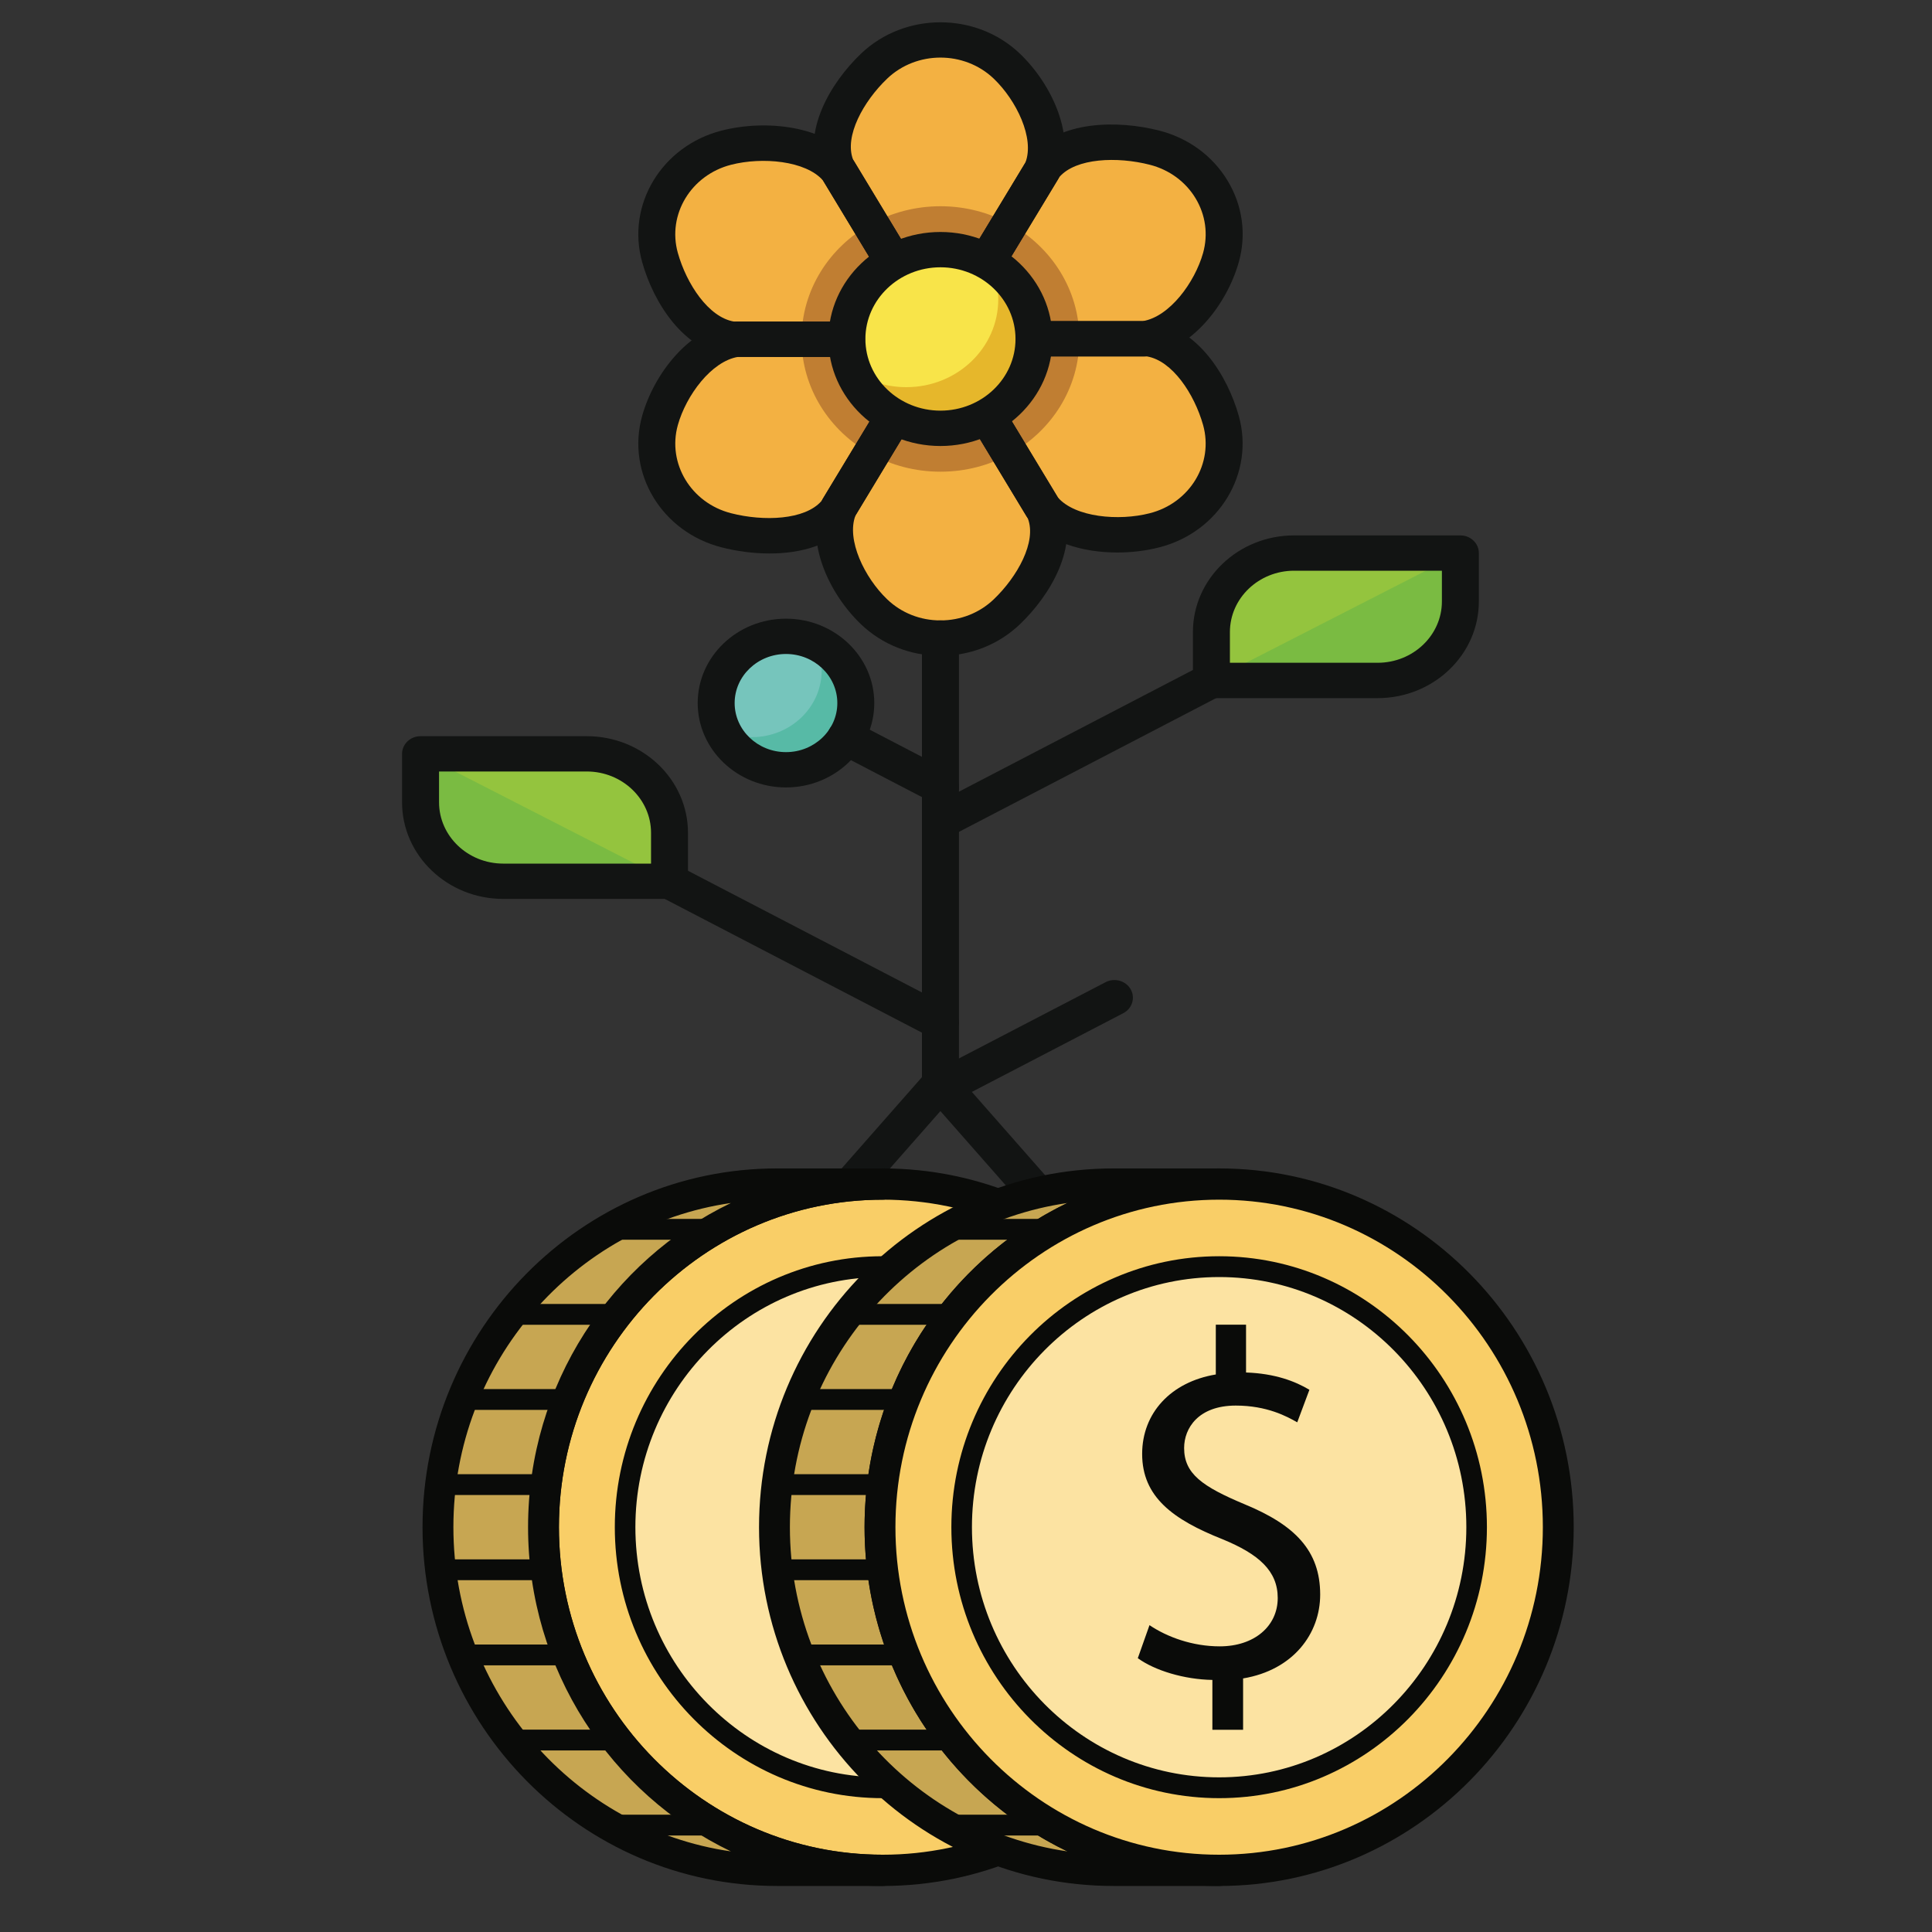 <?xml version="1.0" encoding="UTF-8"?>
<svg width="40px" height="40px" viewBox="0 0 40 40" version="1.1" xmlns="http://www.w3.org/2000/svg" xmlns:xlink="http://www.w3.org/1999/xlink">
    <rect x="0" y="0" width="40" height="40" fill="#333333" stroke="none"/>
    <title>BonosVerdes_40x40</title>
    <defs>
        <polygon id="path-1" points="2.093 3.737 1.125 3.501 1.102 3.539 0.417 2.812 0.147 1.892 0.101 1.892 0.417 0.963 1.116 0.28 1.093 0.242 2.094 0.038 3.062 0.275 3.086 0.236 3.77 0.963 4.04 1.883 4.086 1.883 3.77 2.813 3.071 3.496 3.094 3.534"></polygon>
    </defs>
    <g id="BonosVerdes_40x40" stroke="none" stroke-width="1" fill="none" fill-rule="evenodd">
        <g id="Group-3" transform="translate(8, -2)">
            <g id="Group-2">
                <g id="Flor/tierra">
                    <g id="shutterstock_758130019" transform="translate(-0, 2.296)">
                        <path d="M17.095,28.897 C16.985,28.897 16.877,28.853 16.801,28.767 L11.47,22.708 L6.139,28.766 C6.003,28.921 5.761,28.94 5.6,28.811 C5.438,28.681 5.417,28.45 5.553,28.296 L11.177,21.904 C11.322,21.739 11.618,21.739 11.763,21.904 L17.387,28.296 C17.523,28.451 17.503,28.681 17.341,28.811 C17.269,28.869 17.181,28.897 17.095,28.897" id="Fill-113" fill="#121413"></path>
                        <path d="M18.793,11.154 C17.848,11.154 17.081,11.886 17.081,12.79 L17.081,13.792 L20.523,13.792 C21.469,13.792 22.235,13.059 22.235,12.156 L22.235,11.154 L18.793,11.154" id="Fill-114" fill="#94C43E"></path>
                        <path d="M22.235,12.156 L22.235,11.154 L17.081,13.792 L20.523,13.792 C21.469,13.792 22.235,13.059 22.235,12.156" id="Fill-115" fill="#7ABB42"></path>
                        <path d="M4.149,15.312 C5.095,15.312 5.861,16.044 5.861,16.947 L5.861,17.95 L2.419,17.95 C1.474,17.95 0.707,17.217 0.707,16.314 L0.707,15.312 L4.149,15.312" id="Fill-116" fill="#94C43E"></path>
                        <path d="M0.707,16.314 L0.707,15.312 L5.861,17.95 L2.419,17.95 C1.474,17.95 0.707,17.217 0.707,16.314" id="Fill-117" fill="#7ABB42"></path>
                        <path d="M6.827,14.26 C6.827,13.497 7.474,12.879 8.273,12.879 C9.071,12.879 9.718,13.497 9.718,14.26 C9.718,15.023 9.071,15.641 8.273,15.641 C7.474,15.641 6.827,15.023 6.827,14.26" id="Fill-118" fill="#76C5BC"></path>
                        <path d="M8.878,13.007 C8.963,13.183 9.012,13.378 9.012,13.585 C9.012,14.347 8.365,14.966 7.566,14.966 C7.35,14.966 7.145,14.919 6.961,14.838 C7.19,15.312 7.691,15.641 8.273,15.641 C9.071,15.641 9.718,15.023 9.718,14.26 C9.718,13.704 9.374,13.226 8.878,13.007" id="Fill-119" fill="#57BAA6"></path>
                        <path d="M10.47,5.076 L9.315,3.164 C9.03,2.494 9.528,1.618 10.097,1.074 C10.856,0.349 12.086,0.349 12.845,1.074 C13.414,1.618 13.861,2.558 13.576,3.229 L12.44,5.109 L11.471,4.873 L10.47,5.076" id="Fill-120" fill="#F3B142"></path>
                        <path d="M12.472,8.368 L13.627,10.281 C13.912,10.951 13.414,11.827 12.845,12.371 C12.086,13.096 10.856,13.096 10.097,12.371 C9.528,11.827 9.081,10.887 9.366,10.216 L10.502,8.335 L11.471,8.572 L12.472,8.368" id="Fill-121" fill="#F3B142"></path>
                        <path d="M9.478,6.728 L7.168,6.727 C6.418,6.628 5.873,5.777 5.664,5.035 C5.386,4.044 6.001,3.026 7.038,2.761 C7.816,2.562 8.891,2.662 9.357,3.233 L10.493,5.114 L9.794,5.797 L9.478,6.728" id="Fill-122" fill="#F3B142"></path>
                        <path d="M13.464,6.717 L15.775,6.717 C16.524,6.817 17.069,7.667 17.278,8.41 C17.556,9.4 16.941,10.418 15.904,10.684 C15.126,10.882 14.051,10.782 13.585,10.211 L12.449,8.33 L13.148,7.647 L13.464,6.717" id="Fill-123" fill="#F3B142"></path>
                        <path d="M10.479,8.374 L9.324,10.286 C8.859,10.856 7.815,10.882 7.038,10.684 C6.001,10.418 5.386,9.4 5.664,8.41 C5.873,7.667 6.501,6.827 7.252,6.727 L9.525,6.727 L9.794,7.647 L10.479,8.374" id="Fill-124" fill="#F3B142"></path>
                        <path d="M12.463,5.071 L13.618,3.159 C14.084,2.589 15.127,2.563 15.904,2.761 C16.941,3.027 17.556,4.044 17.278,5.035 C17.069,5.778 16.441,6.617 15.691,6.717 L13.417,6.717 L13.148,5.798 L12.463,5.071" id="Fill-125" fill="#F3B142"></path>
                        <g id="Group-128" transform="translate(9.377, 4.835)">
                            <mask id="mask-2" fill="white">
                                <use xlink:href="#path-1"></use>
                            </mask>
                            <g id="Clip-127"></g>
                            <polygon id="Fill-126" fill="#BBB0B3" mask="url(#mask-2)" points="0.101 3.737 4.086 3.737 4.086 0.038 0.101 0.038"></polygon>
                        </g>
                        <path d="M12.44,5.109 L11.471,4.873 L10.47,5.076 L10.028,4.345 C10.452,4.109 10.945,3.974 11.471,3.974 C11.993,3.974 12.483,4.107 12.905,4.339 L12.463,5.071 L12.463,5.071 L12.44,5.109" id="Fill-129" fill="#C07E32"></path>
                        <path d="M11.471,9.47 C10.949,9.47 10.459,9.338 10.037,9.105 L10.479,8.374 L10.479,8.374 L10.502,8.335 L11.471,8.572 L12.472,8.369 L12.914,9.1 C12.49,9.336 11.997,9.47 11.471,9.47" id="Fill-130" fill="#C07E32"></path>
                        <path d="M9.479,6.727 L8.595,6.727 C8.595,6.726 8.595,6.724 8.595,6.722 C8.595,5.707 9.171,4.82 10.028,4.345 L10.47,5.076 L10.493,5.114 L9.794,5.797 L9.479,6.727" id="Fill-131" fill="#C07E32"></path>
                        <path d="M12.914,9.1 L12.472,8.369 L12.449,8.33 L13.148,7.647 L13.464,6.717 L14.347,6.717 C14.347,6.719 14.347,6.721 14.347,6.722 C14.347,7.738 13.771,8.625 12.914,9.1" id="Fill-132" fill="#C07E32"></path>
                        <path d="M10.037,9.105 C9.177,8.632 8.597,7.744 8.595,6.727 L9.525,6.727 L9.794,7.647 L10.479,8.374 L10.479,8.374 L10.037,9.105" id="Fill-133" fill="#C07E32"></path>
                        <path d="M14.347,6.717 L13.464,6.717 L13.417,6.717 L13.148,5.798 L12.463,5.071 L12.463,5.071 L12.905,4.339 C13.765,4.813 14.345,5.701 14.347,6.717" id="Fill-134" fill="#C07E32"></path>
                        <path d="M9.568,6.722 C9.568,5.718 10.42,4.904 11.471,4.904 C12.522,4.904 13.375,5.718 13.375,6.722 C13.375,7.727 12.522,8.541 11.471,8.541 C10.42,8.541 9.568,7.727 9.568,6.722" id="Fill-135" fill="#F8E449"></path>
                        <path d="M12.524,5.208 C12.616,5.422 12.668,5.656 12.668,5.901 C12.668,6.906 11.816,7.72 10.765,7.72 C10.375,7.72 10.013,7.608 9.712,7.416 C9.997,8.076 10.677,8.541 11.471,8.541 C12.522,8.541 13.375,7.727 13.375,6.722 C13.375,6.09 13.036,5.534 12.524,5.208" id="Fill-136" fill="#E6B72B"></path>
                        <path d="M11.471,5.238 C10.614,5.238 9.917,5.904 9.917,6.722 C9.917,7.541 10.614,8.206 11.471,8.206 C12.328,8.206 13.025,7.541 13.025,6.722 C13.025,5.904 12.328,5.238 11.471,5.238 Z M11.471,8.938 C10.192,8.938 9.152,7.944 9.152,6.722 C9.152,5.501 10.192,4.507 11.471,4.507 C12.75,4.507 13.79,5.501 13.79,6.722 C13.79,7.944 12.75,8.938 11.471,8.938 L11.471,8.938 Z" id="Fill-137" fill="#121413"></path>
                        <path d="M12.439,5.475 C12.374,5.475 12.308,5.46 12.248,5.426 C12.065,5.325 12.003,5.102 12.108,4.927 L13.23,3.07 C13.424,2.568 13.045,1.782 12.574,1.332 C11.966,0.751 10.976,0.751 10.368,1.332 C9.874,1.804 9.478,2.526 9.661,3.006 L10.801,4.894 C10.907,5.068 10.844,5.292 10.661,5.393 C10.478,5.494 10.244,5.434 10.138,5.259 L8.983,3.347 L8.96,3.301 C8.591,2.431 9.196,1.418 9.826,0.815 C10.733,-0.051 12.209,-0.051 13.116,0.815 C13.787,1.457 14.282,2.539 13.931,3.366 L13.908,3.411 L12.771,5.292 C12.7,5.41 12.572,5.475 12.439,5.475" id="Fill-138" fill="#121413"></path>
                        <path d="M11.471,13.281 C10.85,13.281 10.266,13.049 9.826,12.629 C9.156,11.988 8.66,10.906 9.011,10.079 L9.034,10.033 L10.171,8.152 C10.277,7.977 10.511,7.917 10.694,8.019 C10.877,8.12 10.94,8.343 10.834,8.518 L9.712,10.375 C9.519,10.877 9.898,11.663 10.368,12.112 C10.662,12.394 11.054,12.549 11.471,12.549 C11.888,12.549 12.28,12.394 12.575,12.112 C13.068,11.64 13.465,10.919 13.281,10.439 L12.141,8.551 C12.035,8.376 12.098,8.153 12.281,8.052 C12.464,7.951 12.698,8.011 12.804,8.186 L13.959,10.098 L13.982,10.143 C14.352,11.014 13.746,12.027 13.116,12.629 C12.676,13.049 12.093,13.281 11.471,13.281" id="Fill-139" fill="#121413"></path>
                        <path d="M9.478,7.094 L9.478,7.094 L7.168,7.093 C7.15,7.093 7.133,7.092 7.115,7.09 C6.14,6.96 5.525,5.953 5.295,5.129 C4.963,3.946 5.701,2.725 6.939,2.408 C7.856,2.173 9.084,2.305 9.659,3.008 L9.688,3.051 L10.825,4.932 C10.931,5.107 10.868,5.33 10.685,5.431 C10.502,5.532 10.268,5.473 10.162,5.298 L9.04,3.441 C8.682,3.03 7.78,2.95 7.137,3.115 C6.307,3.327 5.811,4.146 6.034,4.94 C6.215,5.585 6.67,6.274 7.197,6.362 L9.478,6.362 C9.689,6.362 9.861,6.526 9.861,6.728 C9.861,6.93 9.689,7.094 9.478,7.094" id="Fill-140" fill="#121413"></path>
                        <path d="M15.132,11.143 C14.416,11.143 13.688,10.932 13.284,10.436 L13.254,10.394 L12.117,8.513 C12.012,8.338 12.074,8.115 12.257,8.013 C12.44,7.912 12.674,7.973 12.78,8.147 L13.903,10.004 C14.261,10.415 15.162,10.495 15.805,10.33 C16.636,10.118 17.131,9.299 16.909,8.504 C16.727,7.86 16.272,7.171 15.745,7.083 L13.464,7.083 C13.253,7.083 13.081,6.919 13.081,6.717 C13.081,6.515 13.253,6.352 13.464,6.352 L15.775,6.352 C15.792,6.352 15.81,6.353 15.827,6.355 C16.802,6.484 17.417,7.492 17.648,8.315 C17.979,9.499 17.241,10.72 16.003,11.036 C15.732,11.106 15.433,11.143 15.132,11.143" id="Fill-141" fill="#121413"></path>
                        <path d="M7.934,11.163 C7.586,11.163 7.241,11.114 6.939,11.036 C5.701,10.72 4.963,9.499 5.295,8.315 C5.54,7.44 6.272,6.489 7.198,6.365 C7.216,6.363 7.233,6.362 7.251,6.362 L9.525,6.362 C9.737,6.362 9.908,6.526 9.908,6.728 C9.908,6.93 9.736,7.094 9.525,7.094 L9.525,7.094 L7.28,7.093 C6.728,7.184 6.206,7.891 6.034,8.504 C5.812,9.299 6.307,10.118 7.137,10.33 C7.812,10.503 8.664,10.47 9.007,10.078 L10.148,8.191 C10.254,8.016 10.488,7.956 10.671,8.057 C10.854,8.158 10.917,8.382 10.811,8.557 L9.656,10.469 L9.626,10.51 C9.233,10.992 8.58,11.163 7.934,11.163" id="Fill-142" fill="#121413"></path>
                        <path d="M15.691,7.083 L13.417,7.083 C13.206,7.083 13.034,6.919 13.034,6.717 C13.034,6.515 13.206,6.352 13.417,6.352 L15.662,6.352 C16.214,6.261 16.736,5.554 16.909,4.94 C17.016,4.556 16.961,4.154 16.753,3.809 C16.544,3.464 16.208,3.218 15.805,3.115 C15.131,2.942 14.278,2.975 13.935,3.367 L12.794,5.254 C12.688,5.429 12.454,5.488 12.271,5.387 C12.088,5.287 12.026,5.063 12.131,4.888 L13.287,2.977 L13.316,2.935 C13.921,2.193 15.142,2.188 16.003,2.408 C16.603,2.562 17.105,2.93 17.415,3.443 C17.726,3.957 17.809,4.556 17.648,5.13 C17.402,6.006 16.669,6.957 15.744,7.08 C15.726,7.082 15.709,7.083 15.691,7.083" id="Fill-143" fill="#121413"></path>
                        <path d="M11.471,22.599 C11.26,22.599 11.088,22.435 11.088,22.233 L11.088,12.915 C11.088,12.713 11.26,12.549 11.471,12.549 C11.683,12.549 11.854,12.713 11.854,12.915 L11.854,22.233 C11.854,22.435 11.683,22.599 11.471,22.599" id="Fill-144" fill="#121413"></path>
                        <path d="M11.472,17.075 C11.336,17.075 11.204,17.007 11.135,16.885 C11.034,16.707 11.103,16.485 11.288,16.389 L16.898,13.471 C17.084,13.374 17.316,13.44 17.417,13.617 C17.518,13.795 17.45,14.017 17.264,14.113 L11.654,17.031 C11.596,17.061 11.533,17.075 11.472,17.075" id="Fill-145" fill="#121413"></path>
                        <path d="M11.472,22.599 C11.336,22.599 11.204,22.53 11.135,22.408 C11.034,22.231 11.103,22.009 11.288,21.912 L14.89,20.039 C15.075,19.943 15.308,20.008 15.409,20.185 C15.51,20.363 15.441,20.585 15.256,20.681 L11.654,22.554 C11.596,22.585 11.533,22.599 11.472,22.599" id="Fill-146" fill="#121413"></path>
                        <path d="M17.464,13.426 L20.523,13.426 C21.256,13.426 21.853,12.857 21.853,12.156 L21.853,11.52 L18.793,11.52 C18.06,11.52 17.464,12.09 17.464,12.79 L17.464,13.426 Z M20.523,14.158 L17.081,14.158 C16.87,14.158 16.698,13.994 16.698,13.792 L16.698,12.79 C16.698,11.686 17.638,10.789 18.793,10.789 L22.235,10.789 C22.447,10.789 22.618,10.952 22.618,11.154 L22.618,12.156 C22.618,13.26 21.678,14.158 20.523,14.158 L20.523,14.158 Z" id="Fill-147" fill="#121413"></path>
                        <path d="M11.471,21.233 C11.409,21.233 11.346,21.219 11.288,21.188 L5.678,18.271 C5.493,18.174 5.424,17.952 5.525,17.775 C5.626,17.597 5.859,17.532 6.044,17.628 L11.654,20.546 C11.84,20.643 11.908,20.865 11.807,21.042 C11.738,21.164 11.606,21.233 11.471,21.233" id="Fill-148" fill="#121413"></path>
                        <path d="M11.471,16.355 C11.409,16.355 11.346,16.341 11.288,16.311 L9.329,15.292 C9.143,15.195 9.074,14.973 9.175,14.796 C9.277,14.619 9.509,14.553 9.695,14.649 L11.654,15.668 C11.84,15.765 11.908,15.987 11.807,16.165 C11.738,16.286 11.606,16.355 11.471,16.355" id="Fill-149" fill="#121413"></path>
                        <path d="M1.09,15.677 L1.09,16.314 C1.09,17.014 1.686,17.584 2.419,17.584 L5.479,17.584 L5.479,16.947 C5.479,16.247 4.882,15.677 4.149,15.677 L1.09,15.677 Z M5.861,18.315 L2.419,18.315 C1.264,18.315 0.324,17.417 0.324,16.314 L0.324,15.312 C0.324,15.11 0.496,14.946 0.707,14.946 L4.149,14.946 C5.305,14.946 6.244,15.844 6.244,16.947 L6.244,17.95 C6.244,18.151 6.073,18.315 5.861,18.315 L5.861,18.315 Z" id="Fill-150" fill="#121413"></path>
                        <path d="M8.273,13.244 C7.687,13.244 7.21,13.7 7.21,14.26 C7.21,14.82 7.687,15.276 8.273,15.276 C8.859,15.276 9.336,14.82 9.336,14.26 C9.336,13.7 8.859,13.244 8.273,13.244 Z M8.273,16.007 C7.265,16.007 6.445,15.223 6.445,14.26 C6.445,13.297 7.265,12.513 8.273,12.513 C9.281,12.513 10.101,13.297 10.101,14.26 C10.101,15.223 9.281,16.007 8.273,16.007 L8.273,16.007 Z" id="Fill-151" fill="#121413"></path>
                    </g>
                </g>
                <g id="Habilidades/calculadora-dinero" transform="translate(0, 25.168)">
                    <g id="shutterstock_1263956263-(3)">
                        <path d="M17.295,8.45 C17.295,12.374 14.151,15.555 10.274,15.555 C6.396,15.555 3.252,12.374 3.252,8.45 C3.252,4.528 6.396,1.347 10.274,1.347 C14.151,1.347 17.295,4.528 17.295,8.45" id="Fill-22" fill="#F9CE67"></path>
                        <path d="M10.274,1.67 C6.579,1.67 3.572,4.712 3.572,8.45 C3.572,12.19 6.579,15.232 10.274,15.232 C13.969,15.232 16.975,12.19 16.975,8.45 C16.975,4.712 13.969,1.67 10.274,1.67 Z M10.274,15.879 C6.226,15.879 2.933,12.546 2.933,8.45 C2.933,4.355 6.226,1.023 10.274,1.023 C14.322,1.023 17.615,4.355 17.615,8.45 C17.615,12.546 14.322,15.879 10.274,15.879 L10.274,15.879 Z" id="Fill-23" fill="#0A0B09"></path>
                        <path d="M15.605,8.45 C15.605,11.43 13.218,13.845 10.274,13.845 C7.329,13.845 4.942,11.43 4.942,8.45 C4.942,5.472 7.329,3.057 10.274,3.057 C13.218,3.057 15.605,5.472 15.605,8.45" id="Fill-24" fill="#FCE3A2"></path>
                        <path d="M10.274,3.272 C7.452,3.272 5.155,5.595 5.155,8.45 C5.155,11.306 7.452,13.63 10.274,13.63 C13.096,13.63 15.392,11.306 15.392,8.45 C15.392,5.595 13.096,3.272 10.274,3.272 Z M10.274,14.061 C7.217,14.061 4.729,11.544 4.729,8.45 C4.729,5.357 7.217,2.841 10.274,2.841 C13.331,2.841 15.818,5.357 15.818,8.45 C15.818,11.544 13.331,14.061 10.274,14.061 L10.274,14.061 Z" id="Fill-25" fill="#0A0B09"></path>
                        <path d="M3.252,8.45 C3.252,4.528 6.396,1.347 10.274,1.347 L8.088,1.347 C4.211,1.347 1.067,4.528 1.067,8.45 C1.067,12.374 4.211,15.555 8.088,15.555 L10.274,15.555 C6.396,15.555 3.252,12.374 3.252,8.45" id="Fill-26" fill="#C7A652"></path>
                        <path d="M7.132,1.739 C3.888,2.21 1.387,5.04 1.387,8.45 C1.387,11.862 3.888,14.693 7.132,15.163 C4.652,13.97 2.933,11.409 2.933,8.45 C2.933,5.492 4.652,2.932 7.132,1.739 Z M10.274,15.879 L8.088,15.879 C4.041,15.879 0.748,12.546 0.748,8.45 C0.748,4.355 4.041,1.023 8.088,1.023 L10.274,1.023 C10.451,1.023 10.594,1.168 10.594,1.347 C10.594,1.525 10.451,1.67 10.274,1.67 C6.579,1.67 3.572,4.712 3.572,8.45 C3.572,12.19 6.579,15.232 10.274,15.232 C10.451,15.232 10.594,15.377 10.594,15.555 C10.594,15.734 10.451,15.879 10.274,15.879 L10.274,15.879 Z" id="Fill-27" fill="#0A0B09"></path>
                        <path d="M6.787,14.834 L4.6,14.834 C4.482,14.834 4.387,14.738 4.387,14.619 C4.387,14.5 4.482,14.403 4.6,14.403 L6.787,14.403 C6.905,14.403 7,14.5 7,14.619 C7,14.738 6.905,14.834 6.787,14.834" id="Fill-28" fill="#0A0B09"></path>
                        <path d="M4.767,13.073 L2.582,13.073 C2.464,13.073 2.369,12.977 2.369,12.858 C2.369,12.739 2.464,12.642 2.582,12.642 L4.767,12.642 C4.885,12.642 4.98,12.739 4.98,12.858 C4.98,12.977 4.885,13.073 4.767,13.073" id="Fill-29" fill="#0A0B09"></path>
                        <path d="M3.756,11.311 L1.571,11.311 C1.453,11.311 1.358,11.214 1.358,11.095 C1.358,10.976 1.453,10.88 1.571,10.88 L3.756,10.88 C3.874,10.88 3.969,10.976 3.969,11.095 C3.969,11.214 3.874,11.311 3.756,11.311" id="Fill-30" fill="#0A0B09"></path>
                        <path d="M3.306,9.548 L1.121,9.548 C1.004,9.548 0.908,9.452 0.908,9.333 C0.908,9.213 1.004,9.117 1.121,9.117 L3.306,9.117 C3.424,9.117 3.519,9.213 3.519,9.333 C3.519,9.452 3.424,9.548 3.306,9.548" id="Fill-31" fill="#0A0B09"></path>
                        <path d="M3.306,7.785 L1.121,7.785 C1.004,7.785 0.908,7.689 0.908,7.57 C0.908,7.451 1.004,7.354 1.121,7.354 L3.306,7.354 C3.424,7.354 3.519,7.451 3.519,7.57 C3.519,7.689 3.424,7.785 3.306,7.785" id="Fill-32" fill="#0A0B09"></path>
                        <path d="M3.756,6.022 L1.571,6.022 C1.453,6.022 1.358,5.926 1.358,5.807 C1.358,5.688 1.453,5.591 1.571,5.591 L3.756,5.591 C3.874,5.591 3.969,5.688 3.969,5.807 C3.969,5.926 3.874,6.022 3.756,6.022" id="Fill-33" fill="#0A0B09"></path>
                        <path d="M4.765,4.26 L2.58,4.26 C2.463,4.26 2.367,4.163 2.367,4.044 C2.367,3.925 2.463,3.829 2.58,3.829 L4.765,3.829 C4.883,3.829 4.978,3.925 4.978,4.044 C4.978,4.163 4.883,4.26 4.765,4.26" id="Fill-34" fill="#0A0B09"></path>
                        <path d="M6.789,2.499 L4.602,2.499 C4.484,2.499 4.389,2.402 4.389,2.283 C4.389,2.164 4.484,2.068 4.602,2.068 L6.789,2.068 C6.906,2.068 7.002,2.164 7.002,2.283 C7.002,2.402 6.906,2.499 6.789,2.499" id="Fill-35" fill="#0A0B09"></path>
                        <path d="M10.134,12.645 L10.134,11.613 C9.548,11.603 8.943,11.419 8.589,11.163 L8.831,10.479 C9.195,10.724 9.72,10.918 10.285,10.918 C11.002,10.918 11.487,10.499 11.487,9.917 C11.487,9.355 11.093,9.008 10.346,8.701 C9.316,8.293 8.68,7.823 8.68,6.934 C8.68,6.086 9.276,5.443 10.205,5.289 L10.205,4.258 L10.83,4.258 L10.83,5.248 C11.436,5.269 11.85,5.432 12.143,5.606 L11.891,6.28 C11.678,6.158 11.265,5.933 10.618,5.933 C9.841,5.933 9.548,6.403 9.548,6.811 C9.548,7.343 9.922,7.608 10.8,7.976 C11.84,8.405 12.365,8.936 12.365,9.846 C12.365,10.653 11.81,11.408 10.77,11.582 L10.77,12.645 L10.134,12.645" id="Fill-36" fill="#F4F4F1"></path>
                        <path d="M8.979,11.022 C9.295,11.179 9.731,11.282 10.139,11.289 C10.299,11.292 10.43,11.413 10.45,11.569 C10.457,11.417 10.568,11.288 10.718,11.263 C11.524,11.129 12.046,10.572 12.046,9.846 C12.046,9.121 11.663,8.681 10.679,8.275 C9.885,7.943 9.229,7.604 9.229,6.812 C9.229,6.233 9.664,5.61 10.618,5.61 C11.092,5.61 11.462,5.721 11.717,5.83 L11.742,5.763 C11.471,5.646 11.166,5.583 10.82,5.571 C10.676,5.567 10.556,5.466 10.521,5.331 C10.503,5.471 10.397,5.585 10.256,5.608 C9.481,5.736 9,6.244 9,6.934 C9,7.58 9.396,7.977 10.462,8.4 C11.09,8.658 11.806,9.061 11.806,9.917 C11.806,10.685 11.166,11.242 10.285,11.242 C9.849,11.242 9.4,11.137 9.005,10.948 L8.979,11.022 Z M10.77,12.968 L10.134,12.968 C9.958,12.968 9.814,12.823 9.814,12.645 L9.814,11.916 C9.279,11.857 8.749,11.676 8.403,11.426 C8.287,11.342 8.24,11.19 8.288,11.054 L8.531,10.37 C8.564,10.276 8.638,10.203 8.731,10.172 C8.824,10.141 8.927,10.155 9.009,10.21 C9.371,10.455 9.837,10.595 10.285,10.595 C10.813,10.595 11.167,10.323 11.167,9.917 C11.167,9.642 11.053,9.34 10.226,9.001 C9.305,8.636 8.361,8.103 8.361,6.934 C8.361,6.007 8.95,5.282 9.885,5.028 L9.885,4.258 C9.885,4.079 10.028,3.934 10.204,3.934 L10.83,3.934 C11.007,3.934 11.15,4.079 11.15,4.258 L11.15,4.948 C11.581,4.998 11.961,5.123 12.304,5.327 C12.439,5.407 12.497,5.573 12.442,5.721 L12.189,6.395 C12.156,6.483 12.087,6.552 11.999,6.585 C11.911,6.616 11.813,6.608 11.732,6.561 C11.574,6.47 11.204,6.256 10.618,6.256 C9.922,6.256 9.868,6.681 9.868,6.812 C9.868,7.105 10.02,7.3 10.922,7.677 C11.742,8.015 12.685,8.568 12.685,9.846 C12.685,10.803 12.054,11.578 11.089,11.842 L11.089,12.645 C11.089,12.823 10.946,12.968 10.77,12.968 L10.77,12.968 Z" id="Fill-37" fill="#0A0B09"></path>
                        <path d="M10.22,8.45 C10.22,4.528 13.363,1.347 17.242,1.347 L15.055,1.347 C11.179,1.347 8.035,4.528 8.035,8.45 C8.035,12.374 11.179,15.555 15.055,15.555 L17.242,15.555 C13.363,15.555 10.22,12.374 10.22,8.45" id="Fill-67" fill="#C7A652"></path>
                        <path d="M14.099,1.739 C10.855,2.21 8.354,5.04 8.354,8.45 C8.354,11.862 10.856,14.693 14.1,15.163 C11.619,13.97 9.9,11.409 9.9,8.45 C9.9,5.492 11.619,2.932 14.099,1.739 Z M17.242,15.879 L15.055,15.879 C11.008,15.879 7.715,12.546 7.715,8.45 C7.715,4.355 11.008,1.023 15.055,1.023 L17.242,1.023 C17.418,1.023 17.561,1.168 17.561,1.347 C17.561,1.525 17.418,1.67 17.242,1.67 C13.546,1.67 10.539,4.712 10.539,8.45 C10.539,12.19 13.546,15.232 17.242,15.232 C17.418,15.232 17.561,15.377 17.561,15.555 C17.561,15.734 17.418,15.879 17.242,15.879 L17.242,15.879 Z" id="Fill-68" fill="#0A0B09"></path>
                        <path d="M13.754,14.834 L11.568,14.834 C11.45,14.834 11.354,14.738 11.354,14.619 C11.354,14.5 11.45,14.403 11.568,14.403 L13.754,14.403 C13.872,14.403 13.967,14.5 13.967,14.619 C13.967,14.738 13.872,14.834 13.754,14.834" id="Fill-69" fill="#0A0B09"></path>
                        <path d="M11.734,13.073 L9.549,13.073 C9.432,13.073 9.336,12.977 9.336,12.858 C9.336,12.739 9.432,12.642 9.549,12.642 L11.734,12.642 C11.852,12.642 11.947,12.739 11.947,12.858 C11.947,12.977 11.852,13.073 11.734,13.073" id="Fill-70" fill="#0A0B09"></path>
                        <path d="M10.723,11.311 L8.538,11.311 C8.421,11.311 8.325,11.214 8.325,11.095 C8.325,10.976 8.421,10.88 8.538,10.88 L10.723,10.88 C10.841,10.88 10.936,10.976 10.936,11.095 C10.936,11.214 10.841,11.311 10.723,11.311" id="Fill-71" fill="#0A0B09"></path>
                        <path d="M10.274,9.548 L8.089,9.548 C7.971,9.548 7.876,9.452 7.876,9.333 C7.876,9.213 7.971,9.117 8.089,9.117 L10.274,9.117 C10.391,9.117 10.487,9.213 10.487,9.333 C10.487,9.452 10.391,9.548 10.274,9.548" id="Fill-72" fill="#0A0B09"></path>
                        <path d="M10.274,7.785 L8.089,7.785 C7.971,7.785 7.876,7.689 7.876,7.57 C7.876,7.451 7.971,7.354 8.089,7.354 L10.274,7.354 C10.391,7.354 10.487,7.451 10.487,7.57 C10.487,7.689 10.391,7.785 10.274,7.785" id="Fill-73" fill="#0A0B09"></path>
                        <path d="M10.723,6.022 L8.538,6.022 C8.421,6.022 8.325,5.926 8.325,5.807 C8.325,5.688 8.421,5.591 8.538,5.591 L10.723,5.591 C10.841,5.591 10.936,5.688 10.936,5.807 C10.936,5.926 10.841,6.022 10.723,6.022" id="Fill-74" fill="#0A0B09"></path>
                        <path d="M11.733,4.26 L9.548,4.26 C9.43,4.26 9.335,4.163 9.335,4.044 C9.335,3.925 9.43,3.829 9.548,3.829 L11.733,3.829 C11.85,3.829 11.946,3.925 11.946,4.044 C11.946,4.163 11.85,4.26 11.733,4.26" id="Fill-75" fill="#0A0B09"></path>
                        <path d="M13.756,2.499 L11.569,2.499 C11.452,2.499 11.356,2.402 11.356,2.283 C11.356,2.164 11.452,2.068 11.569,2.068 L13.756,2.068 C13.874,2.068 13.969,2.164 13.969,2.283 C13.969,2.402 13.874,2.499 13.756,2.499" id="Fill-76" fill="#0A0B09"></path>
                        <path d="M24.262,8.45 C24.262,12.374 21.119,15.555 17.242,15.555 C13.363,15.555 10.22,12.374 10.22,8.45 C10.22,4.528 13.363,1.347 17.242,1.347 C21.119,1.347 24.262,4.528 24.262,8.45" id="Fill-77" fill="#F9CE67"></path>
                        <path d="M17.242,1.67 C13.546,1.67 10.539,4.712 10.539,8.45 C10.539,12.19 13.546,15.232 17.242,15.232 C20.937,15.232 23.943,12.19 23.943,8.45 C23.943,4.712 20.937,1.67 17.242,1.67 Z M17.242,15.879 C13.194,15.879 9.9,12.546 9.9,8.45 C9.9,4.355 13.194,1.023 17.242,1.023 C21.289,1.023 24.582,4.355 24.582,8.45 C24.582,12.546 21.289,15.879 17.242,15.879 L17.242,15.879 Z" id="Fill-78" fill="#0A0B09"></path>
                        <path d="M22.572,8.45 C22.572,11.43 20.185,13.845 17.242,13.845 C14.297,13.845 11.91,11.43 11.91,8.45 C11.91,5.472 14.297,3.057 17.242,3.057 C20.185,3.057 22.572,5.472 22.572,8.45" id="Fill-79" fill="#FCE3A2"></path>
                        <path d="M17.242,3.272 C14.419,3.272 12.123,5.595 12.123,8.45 C12.123,11.306 14.419,13.63 17.242,13.63 C20.064,13.63 22.359,11.306 22.359,8.45 C22.359,5.595 20.064,3.272 17.242,3.272 Z M17.242,14.061 C14.184,14.061 11.697,11.544 11.697,8.45 C11.697,5.357 14.184,2.841 17.242,2.841 C20.299,2.841 22.785,5.357 22.785,8.45 C22.785,11.544 20.299,14.061 17.242,14.061 L17.242,14.061 Z" id="Fill-80" fill="#0A0B09"></path>
                        <path d="M17.101,12.645 L17.101,11.613 C16.516,11.603 15.91,11.419 15.557,11.163 L15.799,10.479 C16.162,10.724 16.687,10.918 17.253,10.918 C17.97,10.918 18.454,10.499 18.454,9.917 C18.454,9.355 18.06,9.008 17.313,8.701 C16.283,8.293 15.647,7.823 15.647,6.934 C15.647,6.086 16.243,5.443 17.172,5.289 L17.172,4.258 L17.798,4.258 L17.798,5.248 C18.404,5.269 18.818,5.432 19.11,5.606 L18.858,6.28 C18.646,6.158 18.232,5.933 17.586,5.933 C16.808,5.933 16.516,6.403 16.516,6.811 C16.516,7.343 16.889,7.608 17.768,7.976 C18.808,8.405 19.333,8.936 19.333,9.846 C19.333,10.653 18.777,11.408 17.737,11.582 L17.737,12.645 L17.101,12.645" id="Fill-81" fill="#0A0B09"></path>
                    </g>
                </g>
            </g>
        </g>
    </g>
</svg>
